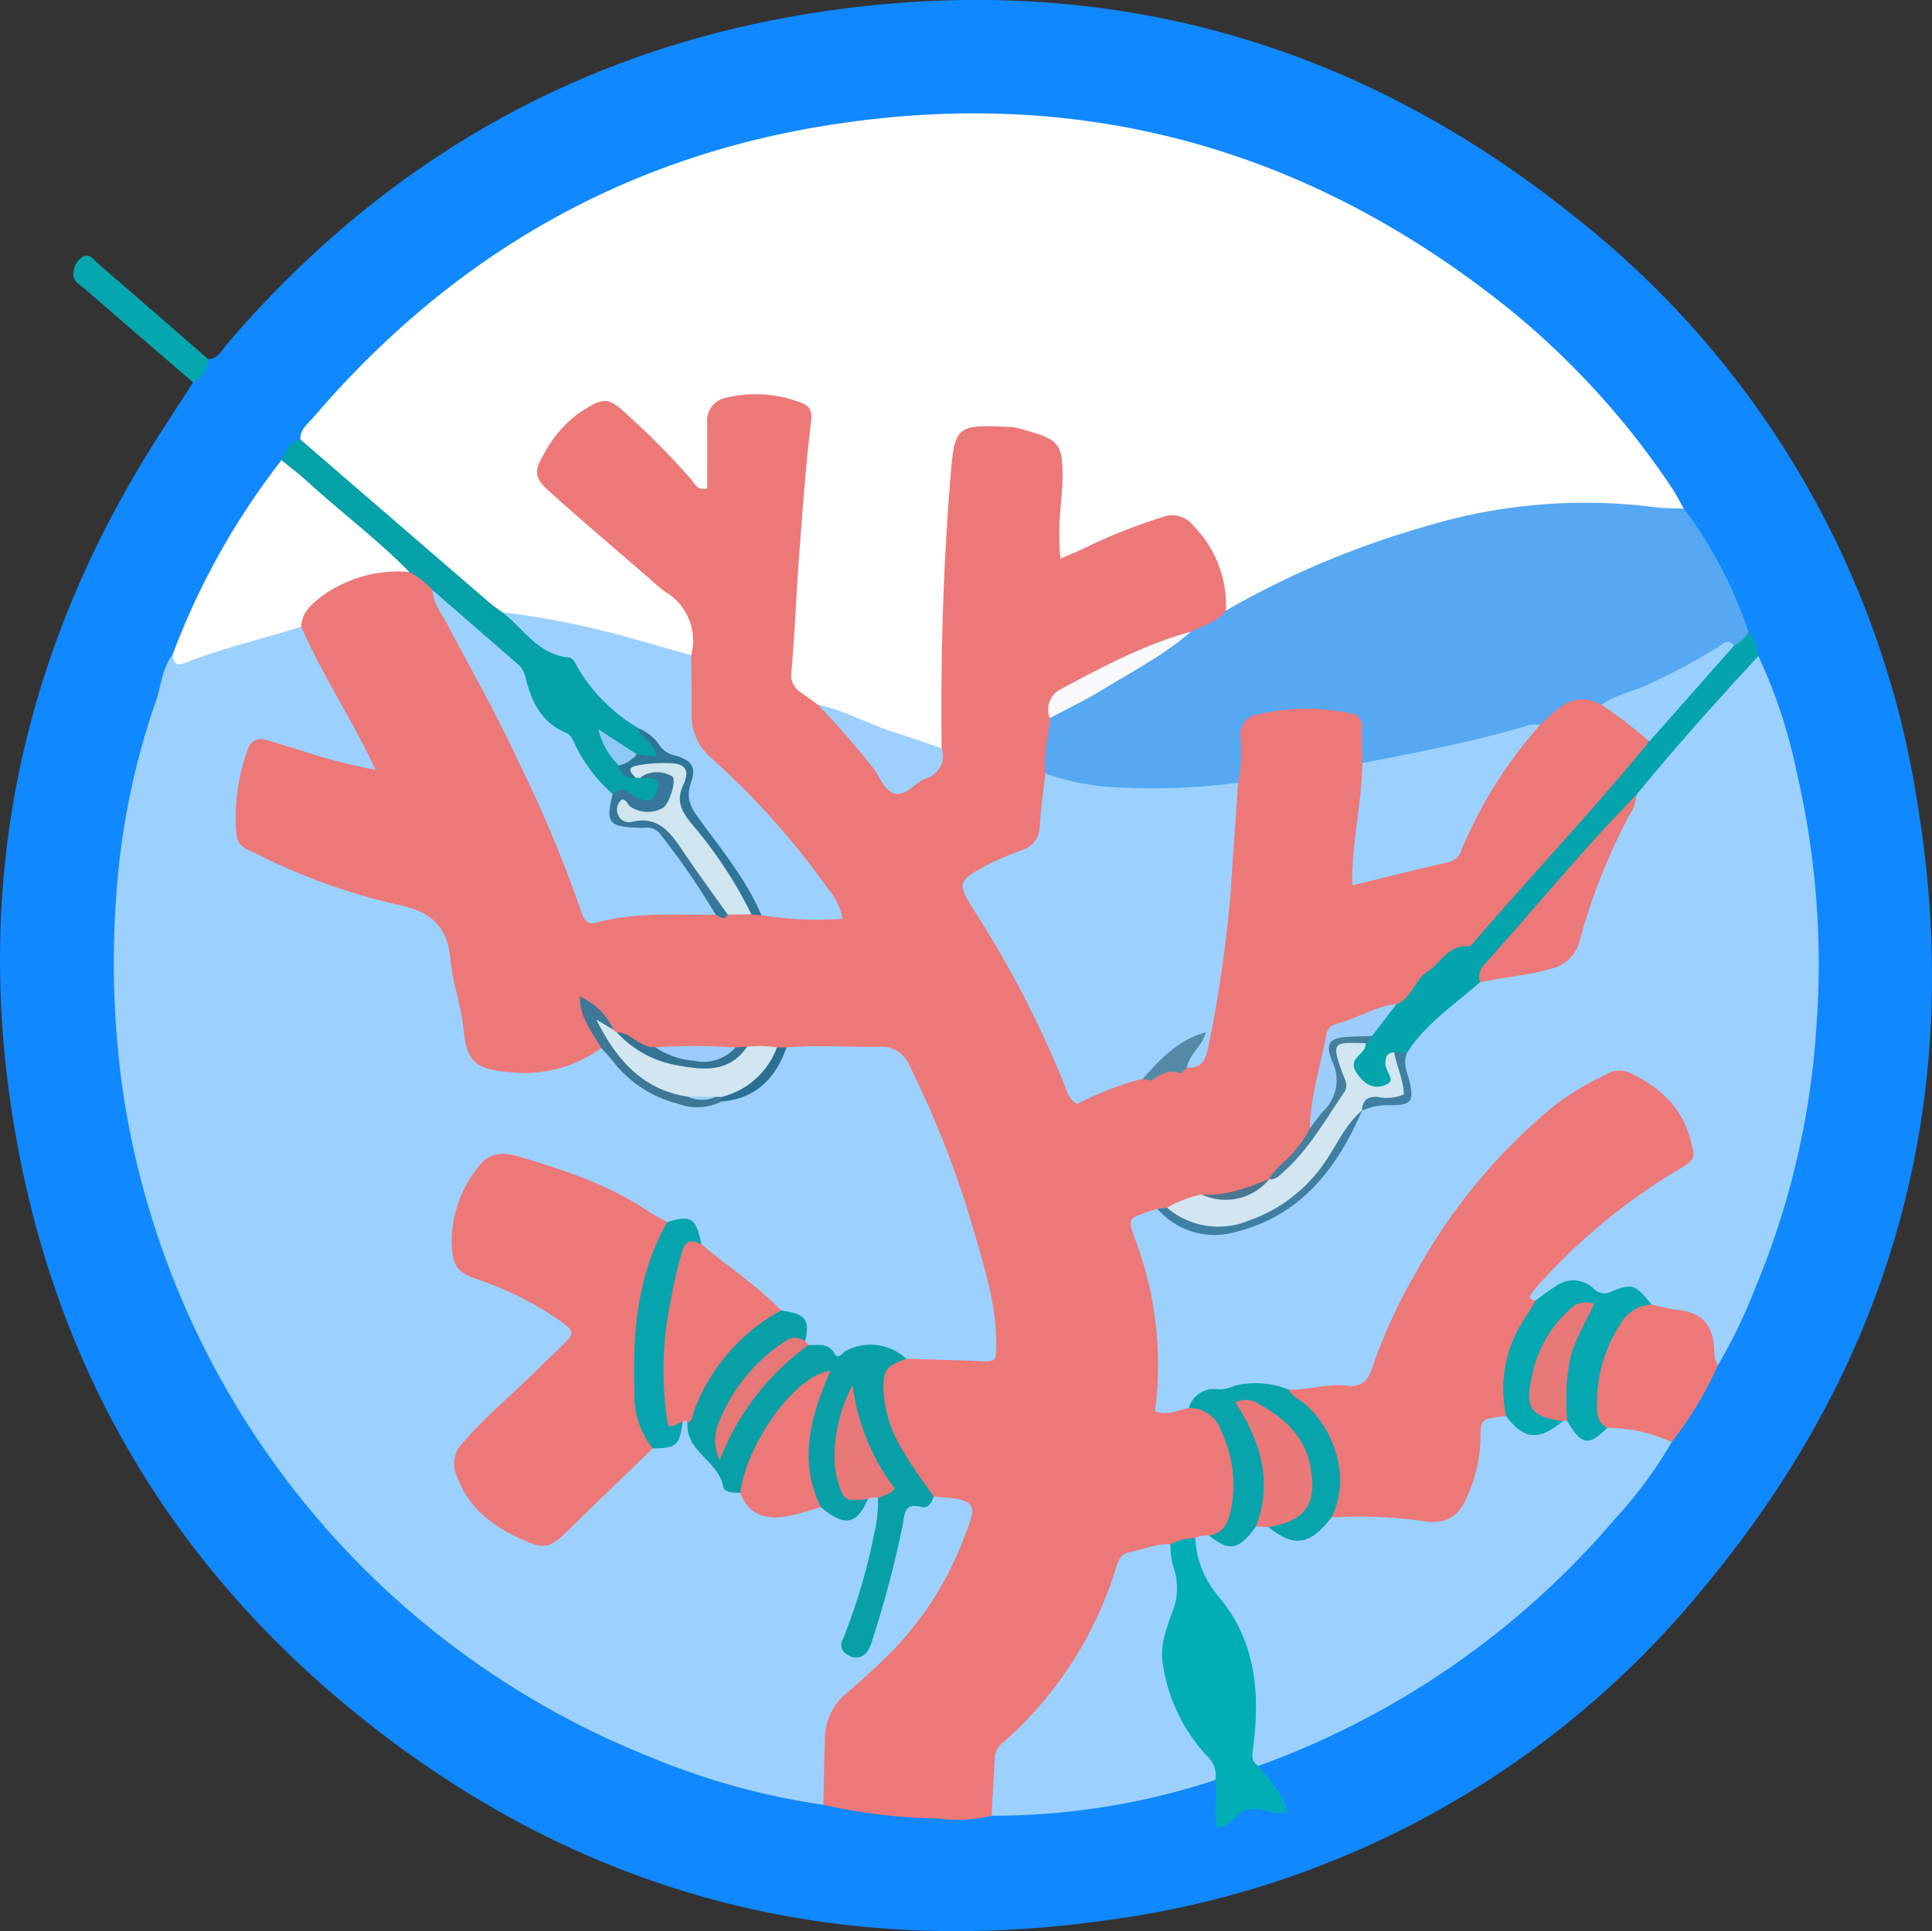 <svg xmlns="http://www.w3.org/2000/svg" width="186.83" height="186.774" viewBox="0 0 186.83 186.774"><rect x="0" y="0" width="186.83" height="186.774" fill="#333333" stroke="none"/><g transform="translate(0 0)"><path d="M1285.335,719.052c.958,0,1.3-.824,1.785-1.4,15.041-17.595,33.969-28.525,56.808-32.086,27.4-4.272,52.161,2.446,73.729,19.851a89.472,89.472,0,0,1,32.964,56.521c4.683,28.252-2.209,53.717-20.508,75.762a89.569,89.569,0,0,1-57.9,32.337c-27.516,3.92-52.28-3.085-73.653-20.894-18.465-15.386-29.236-35.317-32.462-59.1-2.931-21.6,1.448-41.854,12.619-60.6,1.646-2.763,3.443-5.436,5.17-8.151a4.637,4.637,0,0,1,1.449-2.249" transform="translate(-1265.212 -684.323)" fill="#1088ff"/><path d="M1294.6,751.317c.082,1.114-.639,1.71-1.449,2.25-3.5-3.015-7-6.022-10.483-9.055-.445-.388-1.142-.682-1.086-1.412a1.982,1.982,0,0,1,.811-1.629c.761-.482,1.151.253,1.569.611,3.563,3.058,7.1,6.152,10.638,9.235" transform="translate(-1274.48 -716.588)" fill="#05a7af"/><path d="M1390.173,909.028a13.224,13.224,0,0,1-5.115.266,53.283,53.283,0,0,1-11.155-1.318A10.611,10.611,0,0,1,1376.74,896a37.231,37.231,0,0,0,9.64-12.712c1.6-3.517,1.468-3.746-2.145-4.885a20.092,20.092,0,0,1-4.936-8.687c-.81-2.973.13-4.677,2.762-5.392,2.04-.049,4.085-.086,6.123.018,1.251.064,1.705-.492,1.688-1.659a14.463,14.463,0,0,0-.233-2.812,99.987,99.987,0,0,0-7.462-22.037,3.9,3.9,0,0,0-4.064-2.518c-2.588.089-5.183.042-7.775.016-.388,0-.775,0-1.163,0-.92.011-1.839.016-2.758.026-.4-.014-.8-.015-1.2-.017q-3.429.046-6.856-.016c-1.606.065-2.89-.773-4.211-1.506a3.256,3.256,0,0,1-.838-.637,11.915,11.915,0,0,0-1.941-1.98c.1,1.5,1.511,2.512.977,3.95-2.575,2.492-8.255,3.435-11.476,1.957-1.763-.808-2.25-2.377-2.393-4.05-.217-2.529-1.017-4.928-1.438-7.4a4.473,4.473,0,0,0-3.987-3.979,66.923,66.923,0,0,1-12.267-4.19c-4.121-1.737-4.318-2.085-4.2-6.508.01-.393.017-.787.057-1.178.548-5.361,1.728-6.125,6.809-4.461,1.789.586,3.6,1.12,5.734,1.638-1.64-4.725-4.923-8.4-6.174-13.012.508-2.811,3.84-5.333,7.6-5.733a11.257,11.257,0,0,1,3.023.06,4.279,4.279,0,0,1,2.98,2.25c1.536,3.266,3.276,6.433,4.992,9.6a166.452,166.452,0,0,1,9.054,19.914c.541,1.417,1.175,2.075,2.751,1.7,3.249-.77,6.553-.49,9.843-.351.5.145.99.436,1.532.112a7.664,7.664,0,0,1,2.068-.223c.357-.011.713,0,1.068.017a22.574,22.574,0,0,0,4.922.462c1.966-.1,2.144-.346.977-2.024a68.744,68.744,0,0,0-10.559-12.039,7.31,7.31,0,0,1-2.683-6.2c.068-1.571.013-3.147-.012-4.722a5.7,5.7,0,0,0-2.324-5.581c-3.031-2.514-5.937-5.172-8.983-7.672-4.527-3.716-4.316-7.148.549-10.573,2.524-1.777,3.445-1.775,5.825.283a59.563,59.563,0,0,1,6.312,6.481c.105-1.861-.032-3.409.091-4.942a3.459,3.459,0,0,1,3.363-3.587,12.927,12.927,0,0,1,6.3.533,2.151,2.151,0,0,1,1.614,2.508c-.562,5.32-.855,10.665-1.395,15.988-.271,2.675,0,5.357-.285,8.027-.153,1.442,1.121,1.961,1.932,2.767a65.218,65.218,0,0,1,5.769,6.554c.618.783,1.023,2.279,2.483,1.567,1.42-.692,3.267-1.186,2.893-3.45a4.368,4.368,0,0,1-.019-.477,229.335,229.335,0,0,1,.974-27.078c.28-3.309,1.341-4.2,4.708-4.2a12.221,12.221,0,0,1,1.648.1c4.783.659,6.238,2.53,5.712,7.34-.555,5.081-.55,5.095,4.159,3.065a40.579,40.579,0,0,1,4.226-1.476,3.922,3.922,0,0,1,4.752,1.615c1.607,2.283,2.96,4.671,2.355,7.648-.634,1.617-2.04,2.242-3.538,2.747a70.512,70.512,0,0,0-11.738,5.176,2.786,2.786,0,0,0-1.577,3.074c.023,1.586-.548,3.112-.46,4.7.06,1.895-.467,3.73-.573,5.61a2.9,2.9,0,0,1-2.061,2.6,25.611,25.611,0,0,0-3.8,1.852,1.76,1.76,0,0,0-.678,2.763,111.337,111.337,0,0,1,9.043,17.547c.386.979.968,1.042,1.852.627a16.906,16.906,0,0,1,4.688-1.5c1.7-.45,3.395-.938,5.065-1.512.91-.449,1.026-1.367,1.191-2.18a140.458,140.458,0,0,0,2.367-19.8,37.506,37.506,0,0,1,.47-5.135,11.579,11.579,0,0,1-.02-1.413c.053-4.872,1.067-5.914,5.9-6.056q1.176-.034,2.353,0c4.462.128,5.086.8,4.972,5.35a71.327,71.327,0,0,1-.808,8.426c-.352,2.906-.2,2.82,2.575,2.54,4.562-.46,7.376-2.592,8.959-6.94,1.045-2.87,3.361-5.088,5.241-7.505,1.792-1.842,3.641-3.514,6.485-2.089,1.877,1.005,3.819,1.945,4.59,4.169-.2,1.506-1.268,2.471-2.212,3.51-4.476,4.929-8.808,9.986-13.263,14.934-.211.234.105.028-.152.173-3.336,1.882-5.91,4.708-8.841,7.095-6.057,2.149-6.063,2.147-7.32,8.483-.2.992-.468,1.97-.593,2.978-.558,2.3-2.44,3.583-3.974,5.135a4.217,4.217,0,0,1-.582.4,12.125,12.125,0,0,1-6.08,1.562,25.03,25.03,0,0,0-3.57,1.128c-.317.129-.644.228-.97.328-1.655.341-1.8,1.263-1.323,2.757,1.473,4.629,2.5,9.344,1.913,14.258-.115.964.069,1.561,1.234,1.265a5.651,5.651,0,0,1,1.628-.188c3.822.783,4.1,4.022,4.47,6.911.3,2.357.375,4.97-2.437,6.278a7.315,7.315,0,0,1-1.466.353,19.217,19.217,0,0,1-2.469.5,21.771,21.771,0,0,1-2.292.56,3.68,3.68,0,0,0-3.05,2.833,39.885,39.885,0,0,1-9.77,15.13,4.213,4.213,0,0,0-1.491,3.273,7.275,7.275,0,0,1-.945,4.082" transform="translate(-1294.283 -733.424)" fill="#ed7878"/><path d="M1308.72,823.879c2.023,4.685,4.9,8.931,7.189,13.846a54.45,54.45,0,0,1-7.38-1.931c-1.056-.306-2.1-.647-3.16-.944a1.343,1.343,0,0,0-1.839.942,19.217,19.217,0,0,0-1.082,8.124c.068,1.235,1.037,1.5,1.853,1.885a59.9,59.9,0,0,0,13.5,4.909c3.128.621,5.021,1.821,5.333,5.3.207,2.31,1.074,4.554,1.29,6.927.279,3.062,1.35,3.8,4.423,4.019a12.572,12.572,0,0,0,8.884-2.323c1.1-.151,1.413.8,2,1.391,2.651,2.636,5.679,4.217,9.56,3.325,3.119-.264,4.522-2.807,6.352-4.782,2.982-.23,5.965-.029,8.946-.057a2.859,2.859,0,0,1,2.935,1.794,96.275,96.275,0,0,1,6.426,16.656c.957,3.316,1.959,6.615,1.979,10.114.011,1.939.028,1.909-1.886,1.825-2.272-.1-4.547-.144-6.821-.212a4.891,4.891,0,0,0-4.457-.487c-1.907.829-3.346.133-4.949-.448a1.229,1.229,0,0,1-.67-.672,2.46,2.46,0,0,0-2.226-2.77c-2.611-2.223-5.575-4.031-7.854-6.647-.4-1.685-1.531-2.1-3.087-1.783a6.747,6.747,0,0,1-2.712-1.384c-3.584-2.439-7.711-3.54-11.777-4.781a2.922,2.922,0,0,0-3.627,1.445,12.641,12.641,0,0,0-1.748,3.853c-.773,3.459-.144,4.688,3.18,5.926a28.81,28.81,0,0,1,6.653,3.548c1.7,1.209,1.769,1.88.3,3.4a48.981,48.981,0,0,1-5.636,5.38,17.876,17.876,0,0,0-2.566,2.441c-2.365,2.655-2.346,4.277.011,7a12.519,12.519,0,0,0,4.938,3.141c1.314.545,2.261-.146,3.142-1.023,2.009-2,4.006-4.017,6.023-6.012a7.164,7.164,0,0,1,2.389-1.891c1.622-.067,2.374-1.165,2.941-2.486a.772.772,0,0,1,.894.266c1.328,2.488,2.566,5.042,5.043,6.66,1.939,2.912,4.64,1.827,7.22,1.373,1.917.984,3.681,1.131,5.044-.927a1.035,1.035,0,0,1,.964.229,4.764,4.764,0,0,1,.13,3.676,83.665,83.665,0,0,1-2.253,8.2c-.268.775-.829,1.554-.291,2.574,1.023-.255,1.173-1.161,1.412-1.916a82.642,82.642,0,0,0,2.376-8.9c.626-3.165.658-3.158,3.859-3.647,4.621.248,4.11.849,2.814,4.245a31.758,31.758,0,0,1-7.83,11.662q-1.787,1.711-3.678,3.315a5.786,5.786,0,0,0-1.835,4.435c-.105,2.043-.1,4.09-.149,6.136a69.206,69.206,0,0,1-16.785-4.635,82.441,82.441,0,0,1-50.889-63.938,87.927,87.927,0,0,1-.739-18.84,71.945,71.945,0,0,1,3.885-19.379c.511-1.469.567-3.113,1.584-4.4,3.189-.089,5.965-1.751,9.016-2.377,1.145-.235,2.243-.7,3.441-.374" transform="translate(-1279.587 -763.27)" fill="#9cd1ff"/><path d="M1382.233,766.794c-.574-.413-1.144-.834-1.724-1.239a1.95,1.95,0,0,1-.841-2.014c.312-3.76.462-7.533.743-11.3.322-4.312.634-8.628,1.145-12.919.128-1.071-.2-1.437-.98-1.753a12.072,12.072,0,0,0-7.2-.479,2.24,2.24,0,0,0-1.872,2.394c.032,2.126.009,4.252.009,6.373-.979.26-1.227-.47-1.573-.886a71.875,71.875,0,0,0-5.969-6.06c-2.06-1.956-2.407-1.92-4.813-.369a11.549,11.549,0,0,0-3.491,4.1c-.933,1.573-.856,2.225.577,3.514,3.16,2.843,6.408,5.588,9.622,8.372a19.791,19.791,0,0,0,1.626,1.367,5.442,5.442,0,0,1,2.47,6.1,2.254,2.254,0,0,1-1.834.1,133.472,133.472,0,0,0-16.316-3.668c-2.837-1.455-4.933-3.855-7.307-5.882-3.756-3.207-7.459-6.478-11.208-9.694a2.552,2.552,0,0,1-1.132-1.72c-.031-.995.75-1.537,1.291-2.17,12.82-14.983,28.859-24.582,48.3-27.982,25.031-4.376,47.526,1.636,67.328,17.553a78.169,78.169,0,0,1,15.694,17.256c.438.647.786,1.356,1.176,2.036a2.456,2.456,0,0,1-2.41.585c-14.037-1.858-26.79,2.173-39.056,8.471-.878.451-1.672,1.272-2.82.793a10.888,10.888,0,0,0-3.1-8.146,2.6,2.6,0,0,0-3.115-.861,53.85,53.85,0,0,0-7.431,2.958c-.687.341-1.4.621-2.355,1.038a26.9,26.9,0,0,1,.007-4.825c.056-.941.186-1.881.195-2.822.032-3.447-.284-3.853-3.551-4.764a6.449,6.449,0,0,0-1.376-.322c-5.369-.265-5.5-.167-5.912,4.915-.708,8.706-.96,17.422-.85,26.152a2.552,2.552,0,0,1-2.254-.135,43.238,43.238,0,0,1-9.7-4.063" transform="translate(-1303.121 -698.627)" fill="#fff"/><path d="M1522.864,903.171c-1.042.188-2.043.81-3.27.307a34.33,34.33,0,0,0-1.969-16.746c-.648-1.863-.65-1.863,1.306-2.543.294-.1.594-.186.891-.278,7.1,2.888,12.321,1.321,16.585-5a50.478,50.478,0,0,0,2.773-4.39,2.7,2.7,0,0,1,.437-.517c3.1-.285,4.672-1.7,3.733-5.007-.034-.118.111-.279.186-.415,1.787-3.053,4.609-5.008,7.415-6.983,1.864-.681,3.858-.737,5.768-1.214a4.156,4.156,0,0,0,3.416-2.877,86.317,86.317,0,0,1,5.4-13.331c.7-2.117,2.528-3.371,3.859-5,2.284-2.8,4.723-5.464,7.175-8.116.36-.39.694-.9,1.371-.614a50.773,50.773,0,0,1,3.737,11.376,81.741,81.741,0,0,1,1.865,24.633,78.334,78.334,0,0,1-5.921,25.16,51.189,51.189,0,0,1-3.592,7.435.918.918,0,0,1-.831-.965c-.088-2.893-2.023-3.751-4.433-4.122a4.924,4.924,0,0,1-1.121-.291c-1.222-1.074-2.482-1.984-4.219-1.081a.718.718,0,0,1-.688.039c-2.339-1.919-4.413-.357-6.544.473-1.573-1.086-.267-1.893.359-2.581a58.454,58.454,0,0,1,12.083-10.123c2.512-1.582,2.751-2.628,1.188-5.154a11.335,11.335,0,0,0-2.386-2.6,4.317,4.317,0,0,0-5.429-.516c-5.026,2.877-8.805,7.042-12.269,11.572a59.128,59.128,0,0,0-8.389,15.242c-.679,1.808-1.736,2.672-3.687,2.562-1.8-.1-3.562.689-5.394.4a12.919,12.919,0,0,0-9.407,1.265" transform="translate(-1407.901 -767.004)" fill="#9cd1ff"/><path d="M1515.623,806.811a86.373,86.373,0,0,1,19.3-8.134,53.252,53.252,0,0,1,22.164-1.858c.932.121,1.884.1,2.826.142a42.324,42.324,0,0,1,6.255,11.95c.1,1.033-.577,1.4-1.406,1.629-3.056.987-5.557,3.111-8.584,4.179-1.393.492-2.69,1.255-4.23,1.221-2.667-1.451-4.269.361-5.947,1.94-4.974,2.257-10.333,3.016-15.634,3.993a1.637,1.637,0,0,1-1.546-.307c-.027-1.171-.07-2.341-.074-3.512a1.1,1.1,0,0,0-1.026-1.283,20.4,20.4,0,0,0-9.045.1,1.964,1.964,0,0,0-1.656,2.177,16.2,16.2,0,0,1-.217,4.434,4.439,4.439,0,0,1-3.048,1,45.135,45.135,0,0,1-13.285-.535c-.909-.2-1.864-.377-2.312-1.377-.214-1.813.339-3.564.432-5.352a6.3,6.3,0,0,1,2.8-2.1c3.66-2,7.078-4.415,10.831-6.252,1.195-.59,2.551-.913,3.41-2.06" transform="translate(-1397.068 -747.768)" fill="#55a8f1"/><path d="M1531.093,1011.188a2.433,2.433,0,0,1,1.329-.258c1.79.733,3.215.089,4.473-1.19a1.98,1.98,0,0,1,1.336-.016c2.748,1.476,2.932,1.462,5.312-.492a2.959,2.959,0,0,1,1.209-.664,29.381,29.381,0,0,1,7.262.148c3.185.48,4.242-.219,5.271-3.248a10.686,10.686,0,0,0,.643-3.686c-.04-1.8.721-2.831,2.6-2.877a1.538,1.538,0,0,1,1.285.449c1.506,1.515,3.053,1.29,4.634.142a1.22,1.22,0,0,1,.648-.022c1.206,1.624,2.618,1.9,4.263.639,2.132-.036,4.3-.2,5.819,1.775a42.346,42.346,0,0,1-5.45,7.395,81.806,81.806,0,0,1-34.53,23.929c-1.271-.1-1.192-1.031-1.115-1.9.118-1.327.065-2.656.119-3.983a15.787,15.787,0,0,0-3.7-10.607c-1.244-1.6-2.475-3.3-1.407-5.538" transform="translate(-1415.515 -862.423)" fill="#9cd1ff"/><path d="M1486.242,1054.833c.1-1.881.226-3.76.3-5.642a2.144,2.144,0,0,1,.932-1.539,36.992,36.992,0,0,0,10.829-16.867c.229-.783.539-1.3,1.314-1.441,1.308-.237,2.544-.858,3.917-.752,1.154,1.939,1.791,3.963.917,6.194-1.963,5.013-.5,9.331,2.656,13.322.76.962,1.82,1.875.774,3.273a68.59,68.59,0,0,1-21.637,3.453" transform="translate(-1390.352 -879.229)" fill="#9cd1ff"/><path d="M1316.107,802.957c-3.793,1.2-7.684,2.088-11.393,3.554-.811.321-.923-.253-1.064-.8a71.052,71.052,0,0,1,10.547-18.859c1.127-.232,1.682.7,2.37,1.249,3.1,2.486,5.954,5.266,9.026,7.791a1.973,1.973,0,0,1,.957,1.772,12.561,12.561,0,0,0-8.408,2.314c-1,.774-1.99,1.556-2.035,2.982" transform="translate(-1286.974 -742.349)" fill="#fff"/><path d="M1340.314,795.1c-3.074-3.132-6.59-5.766-9.824-8.717-.807-.737-1.685-1.4-2.53-2.095.381-.875.752-1.759,1.827-2q9.1,7.864,18.212,15.724c.414.357.872.663,1.309.993,2.424,1.071,4.048,3.431,6.713,4.14a2.347,2.347,0,0,1,1.174,1.117,20.271,20.271,0,0,0,5.712,5.758c.289.351.606.679.882,1.039.451.586,1.157,1.183.61,1.986-.475.7-1.231.317-1.883.171a14.2,14.2,0,0,1-3.38-1.961,12.772,12.772,0,0,1,1.737,2.314,1.573,1.573,0,0,0,1.382.892c.31.008.617.019.926.042.982.236,2.052.245,1.439,1.882-.544,1.452-1.356,1.486-2.507.984a6.372,6.372,0,0,0-2.205-.65c-.309-.075-.677-.149-.839-.4-2.417-3.7-6.551-6.081-8.059-10.485-.619-1.8-2.167-2.826-3.511-4.017-1.752-1.55-3.7-2.9-4.936-4.972a8.842,8.842,0,0,0-2.249-1.749" transform="translate(-1300.738 -739.787)" fill="#05a1a9"/><path d="M1529.381,1050.617a2.488,2.488,0,0,0-.813-2.322,16.7,16.7,0,0,1-4.251-8.8c-.345-1.762.309-3.453.873-5.054a6.145,6.145,0,0,0,.1-4.52,8.45,8.45,0,0,1-.256-2.1,5.1,5.1,0,0,1,2.4-.6,9.538,9.538,0,0,0,2.323,5.732c3.519,4.207,3.972,9.25,3.286,14.462-.1.766-.244,1.368.491,1.831,1.056,1.339,2.333,2.539,2.816,4.436-1.286.383-2.438-.419-3.649-.236-1.247.189-1.686,1.626-3.147,1.829-.352-1.592.048-3.155-.172-4.667" transform="translate(-1411.854 -878.465)" fill="#01aeb6"/><path d="M1603.208,826.562a3.871,3.871,0,0,0,1.408-1.3,3.964,3.964,0,0,1,.946,2.3c-4.046,4.388-8.042,8.819-11.811,13.45-2.149,3.572-5.25,6.364-7.861,9.558-2.366,2.895-5.123,5.461-7.258,8.555-2.454,2.148-5.228,3.967-7.029,6.79a4.794,4.794,0,0,0-.915.447,1.372,1.372,0,0,0-.363,1.074c.027.849.254,1.8-.9,2.123a2.258,2.258,0,0,1-2.71-.813c-.588-.856-1.071-1.767-.3-2.789a8.635,8.635,0,0,0,.73-.91c.177-.283.369-.557.554-.836.863-1.082,1.51-2.376,2.87-2.982,1.487-.564,1.721-2.312,2.976-3.123,1.307-.844,2.014-2.635,3.984-2.457.211.02.487-.371.691-.608,5.557-6.431,11.4-12.615,16.781-19.2a35.591,35.591,0,0,1,8.2-9.279" transform="translate(-1435.521 -764.117)" fill="#04a4ac"/><path d="M1627.573,988.166a15.19,15.19,0,0,0-6.23-1.374c-1.451-.023-1.556-1.112-1.615-2.142a12.852,12.852,0,0,1,2.991-8.952,2.292,2.292,0,0,1,2.907-.823c.912.188,1.817.452,2.738.55,2.279.241,3.2,1.609,3.331,3.744a2.713,2.713,0,0,0,.351,1.575,35.351,35.351,0,0,1-4.473,7.422" transform="translate(-1465.915 -848.7)" fill="#ed7878"/><path d="M1487.786,856.751a23.959,23.959,0,0,0,7.591,1.371,64.9,64.9,0,0,0,11.054-.462c-.243,3.525-.493,7.049-.726,10.574a125.6,125.6,0,0,1-2.145,14.913c-.214,1.139-.587,2.167-2.068,2.051-.675-.827.236-1.4.341-2.122-1.839.645-2.767,2.591-4.617,3.194a30.9,30.9,0,0,0-6.343,2.445c-.846-.419-1-1.245-1.274-1.946a100.971,100.971,0,0,0-8.675-16.732c-1.681-2.677-1.635-2.885,1.147-4.386a29,29,0,0,1,3.461-1.487,2.366,2.366,0,0,0,1.708-2.27c.111-1.719.358-3.429.547-5.143" transform="translate(-1386.701 -781.946)" fill="#9cd1ff"/><path d="M1430.161,979.792c.9.05,1.868-.26,2.5.82.383.657.743-.053,1.087-.242a5.055,5.055,0,0,1,5.855.765c-1.969.711-2.224,1.035-2.213,2.983a12.451,12.451,0,0,0,2.029,6.127c.845,1.47,1.89,2.824,2.846,4.23-.2.544-.567,1.161-1.142,1-1.72-.485-1.66.627-1.865,1.748a104.616,104.616,0,0,1-2.941,11.126,3.477,3.477,0,0,1-.471,1.071,1.318,1.318,0,0,1-1.872.351,1.046,1.046,0,0,1-.48-1.555,58.14,58.14,0,0,0,3-10.124,13.784,13.784,0,0,0,.375-3.491,1.954,1.954,0,0,0-.055-2.362,17.7,17.7,0,0,1-2.713-7.276c-.309,1.5-.526,2.975-.76,4.445-.461,2.887.115,4.025,2.543,5.285-1.059,2.507-2.248,2.711-4.542.781-1.474-.922-1.506-2.479-1.667-3.937a18.65,18.65,0,0,1,1.172-7.919,16.957,16.957,0,0,0-5.739,7.086c-.535,1.121-.588,2.465-1.56,3.381-.635.013-1.544-.022-1.644-.585-.44-2.478-3.616-3.366-3.458-6.129-.1-3.583,5.731-11.091,9.052-10.915,2.378.33,2.8.872,2.331,2.982a12.855,12.855,0,0,0-7.977,9.329,26.571,26.571,0,0,1,5.1-7.17,5.78,5.78,0,0,1,3.2-1.8" transform="translate(-1351.965 -849.716)" fill="#08a0a7"/><path d="M1390.314,832.015a16.634,16.634,0,0,1-5.711-5.617c-.3-.432-.466-1.16-1.034-1.214-2.957-.282-4.344-2.807-6.4-4.366a81.176,81.176,0,0,1,11.724,2.3q3.277.922,6.552,1.851c.014,1.881.048,3.764.037,5.645a5.378,5.378,0,0,0,1.919,4.323,75.349,75.349,0,0,1,11.264,12.62,6.336,6.336,0,0,1,1.414,2.9,33.08,33.08,0,0,1-7.841-.34c-2.862-3.158-4.727-7.029-7.383-10.335a.584.584,0,0,1-.153-.438c1.056-3.955-2.521-5.13-4.387-7.329" transform="translate(-1328.598 -761.602)" fill="#9cd1ff"/><path d="M1361.621,815.85q4.076,3.542,8.15,7.087a2.4,2.4,0,0,1,.84,1.333c.552,2.309,1.5,4.382,3.912,5.385.532.222.715.806.959,1.3a14.965,14.965,0,0,0,3.563,4.623c.2,1.7.738,3.019,2.874,2.641a1.4,1.4,0,0,1,1.134.216c2.614,2.508,5.192,5.054,5.95,8.818-3.837.066-7.7-.285-11.474.762-.942.262-1.286-.3-1.516-1.033a123.961,123.961,0,0,0-5.981-14.328c-2.131-4.645-4.663-9.076-7.036-13.592-.542-1.031-1.327-1.964-1.375-3.208" transform="translate(-1319.796 -758.789)" fill="#9cd1ff"/><path d="M1567.61,849.563c5.452-1.063,10.909-2.1,16.242-3.7a3.186,3.186,0,0,1,.938.009,43.832,43.832,0,0,0-7.6,12.087,1.649,1.649,0,0,1-1.262,1.19c-3.032.7-6.054,1.453-9.3,2.24-.074-4.114.936-7.94.98-11.831" transform="translate(-1435.863 -775.763)" fill="#9cd1ff"/><path d="M1544,1005.627c-2.077,2.7-3.605,2.933-6.1.932a.811.811,0,0,1,.3-.352c4.143-2.306,4.556-5.954,1.013-9.192a7.212,7.212,0,0,0-3.09-1.918c-.093,1.057.654,1.727.925,2.545.99,3,2.061,5.99-.337,8.855-1.669,2.3-2.575,2.473-4.555.881,1.444-.243,1.871-1.252,2.138-2.556a12.1,12.1,0,0,0-.927-7.48,3.227,3.227,0,0,0-3.156-2.3,2.518,2.518,0,0,1,2.884-1.79,3.629,3.629,0,0,0,1.552-.368,8.624,8.624,0,0,1,5.23.383c4.125,1.334,5.744,6.429,5.6,9.518a3.648,3.648,0,0,1-1.473,2.846" transform="translate(-1415.244 -858.872)" fill="#07a4ab"/><path d="M1544.547,916a1.48,1.48,0,0,1-.065.462c-.387.776-1.681,1.144-.756,2.481.824,1.192,1.81,1.613,3,.964.66-.359-.252-1.219-.257-1.886,0-.607.081-1.114.845-1.131,1.128.944.906,2.4,1.272,3.612.281.927-.74.989-1.448,1.05-1.059.092-2.269-.287-2.947.966l.018-.026a55.739,55.739,0,0,1-3.613,5.489c-3.066,4-6.876,6.624-12.232,5.832a3.418,3.418,0,0,1-3.022-1.9,11.124,11.124,0,0,1,3.357-1.285,7.722,7.722,0,0,0,6.543-1.5l-.023.023c3.078-2.028,4.509-5.318,6.356-8.291.583-.938.092-1.816-.13-2.712-.207-.837-.557-1.763.36-2.355a1.926,1.926,0,0,1,2.739.206" transform="translate(-1412.49 -815.108)" fill="#d1e6f1"/><path d="M1399.26,912.317a.465.465,0,0,0,.282.216,13.4,13.4,0,0,0,6.13,2.6,8.584,8.584,0,0,0,6.461-1.2,9.914,9.914,0,0,1,2.9.07c-.276,2.525-2.084,4.2-5.327,4.943a4.71,4.71,0,0,1-.707.18c-.855.056-1.711.031-2.567.026-4.067-.541-6.645-3.119-8.714-6.383-.281-.444-.866-.987-.439-1.449.641-.7,1.034.247,1.533.486a1.009,1.009,0,0,1,.448.517" transform="translate(-1339.899 -812.695)" fill="#d1e6f1"/><path d="M1404.538,855.31l-.455,0c-1.714-.931-.614-1.582.34-1.7a17.005,17.005,0,0,1,3.015-.13c1.482.086,2.239.954,1.625,2.371-.64,1.476-.154,2.5.742,3.614a57.772,57.772,0,0,1,4.686,6.75c.412.694,1.208,1.3.767,2.3l-2.289.026c-2.051-1.731-3.28-4.1-4.8-6.242-1.134-1.6-2.234-3.008-4.518-2.507a1.288,1.288,0,0,1-1.738-1.106,1.489,1.489,0,0,1,.493-1.484c.454-.367.875-.13,1.249.206.058.053.109.114.171.161a1.7,1.7,0,0,0,2.52-.008c.483-.509,1-1.19.533-1.877-.574-.841-1.49-.684-2.346-.38" transform="translate(-1342.594 -780.084)" fill="#cfe5f0"/><path d="M1447.567,841.449c2.556.515,4.818,1.844,7.28,2.622,1.568.5,3.118,1.049,4.676,1.576a2.276,2.276,0,0,1-1.587,2.941c-1.008.413-1.837,1.638-2.865,1.463s-1.476-1.528-2.108-2.4a81.144,81.144,0,0,0-5.4-6.2" transform="translate(-1368.456 -773.282)" fill="#9dd0fe"/><path d="M1635.016,827.785l-8.2,9.281a39.94,39.94,0,0,0-4.609-3.552c1.4-1.02,3.121-1.3,4.652-2.038a60.628,60.628,0,0,0,6.554-3.518c.435-.281.989-.952,1.607-.174" transform="translate(-1467.329 -765.341)" fill="#9ad0fd"/><path d="M1512.692,825.167c-2.621,2.289-5.71,3.869-8.647,5.672-1.6.985-3.317,1.792-4.981,2.679a2.224,2.224,0,0,1,1.063-2.8c4.051-2.163,8.1-4.337,12.565-5.554" transform="translate(-1397.547 -764.064)" fill="#faf9fc"/><path d="M1565.588,908.157l-2.384,3.089c-.644.676-1.469.317-2.2.325-1.515.016-1.866.563-1.413,2.035.919,2.991.306,4.494-2.378,6.558.049-3.074,1-5.991,1.574-8.973a1.231,1.231,0,0,1,.814-1.076c2.052-.485,3.85-1.739,5.986-1.957" transform="translate(-1430.534 -811.05)" fill="#9dcdfa"/><path d="M1404.057,857.009a.844.844,0,0,1,.174-.158,2.815,2.815,0,0,1,2.881.02c.454.3-.227,2.534-.829,3.005a2.973,2.973,0,0,1-3.265-.116c-.226-.188-.245-.59-.746-.665a1.246,1.246,0,0,0-.368,1.535,1.136,1.136,0,0,0,1.391.62c2.4-.542,3.577.947,4.722,2.652,1.442,2.147,2.977,4.232,4.472,6.343-.389.63-.778.194-1.167,0a72.906,72.906,0,0,0-5.277-7.681,1.613,1.613,0,0,0-1.6-.722,5.416,5.416,0,0,1-.7-.009c-2.776-.094-3.085-.517-2.378-3.263,1.077-1.039,1.781.22,2.625.47.762.226,1.17.364,1.563-.6.423-1.032.251-1.378-.8-1.4-.231-.005-.461-.023-.692-.034" transform="translate(-1342.113 -781.783)" fill="#377799"/><path d="M1415.979,864.651a41.675,41.675,0,0,0-5.8-8.788c-.922-1.17-1.532-2.136-.784-3.745.705-1.518.12-2.128-1.6-2.1a12.606,12.606,0,0,0-3.024.267c-.944.249-.321.772.027,1.162a1.374,1.374,0,0,1-1.641-1.2,2.189,2.189,0,0,1,1.73-1.08l1.889.214c-.075-1.353-1.488-1.688-1.75-2.746a4.564,4.564,0,0,1,2.142,1.764,2.373,2.373,0,0,0,1.31.852c1.673.452,2.212,1.082,1.655,2.665-.581,1.651.118,2.58.987,3.766,2.123,2.9,4.411,5.7,5.829,9.056l-.975-.079" transform="translate(-1343.315 -776.214)" fill="#2f7597"/><path d="M1524.127,941.27a7.67,7.67,0,0,0,7.917,1.239,14.8,14.8,0,0,0,7.316-5.594c1.187-1.7,2-3.685,3.635-5.065-2.431,5.687-6.012,10.26-12.328,11.786a7.272,7.272,0,0,1-7.472-2.265l.933-.1" transform="translate(-1411.273 -824.464)" fill="#3f7fa2"/><path d="M1397.755,909.7l-1.7-1.026c1.889,3.78,4.4,6.783,8.85,7.465a4.649,4.649,0,0,0,2.711.008l.548.022q.227.145.151.292t-.15.147a5.267,5.267,0,0,1-4.267.191,11.382,11.382,0,0,1-6.282-4.154,16.1,16.1,0,0,0-1.089-1.2c-.808-1.518-2.068-2.855-2.063-5a6.433,6.433,0,0,1,3.286,3.263" transform="translate(-1338.394 -810.074)" fill="#3d7897"/><path d="M1552.06,924.194c.433-.558.838-1.141,1.3-1.671a4.114,4.114,0,0,0,.881-4.727c-.771-1.852-.3-2.363,1.685-2.448.707-.03,1.414-.048,2.122-.072a.991.991,0,0,1-.614.7c-3.069-.084-3.389-.236-2.186,3.013.212.572.558,1.1.1,1.762-1.815,2.652-3.394,5.482-5.833,7.655-.4.356-.773.813-1.412.722.605-1.168,1.8-1.812,2.551-2.852a9.537,9.537,0,0,0,1.4-2.082" transform="translate(-1425.38 -815.081)" fill="#447f9e"/><path d="M1519.953,918.928c1.659-1.844,3.307-3.7,6.1-4.5-.407,1.462-1.663,2.168-1.83,3.423-.228.2-.542.609-.671.557-1.1-.443-1.889.142-2.744.651-.192.114-.568-.082-.86-.136" transform="translate(-1409.438 -814.603)" fill="#548aa6"/><path d="M1415.285,915.846c-1.712,2.57-4.3,2.252-6.737,1.8a10.212,10.212,0,0,1-5.853-3.2c1.413.024,2.245,1.55,3.711,1.439,2.588.635,5.177,1.2,7.771.026l1.109-.072" transform="translate(-1343.05 -814.614)" fill="#357393"/><path d="M1419.02,917.632a4.129,4.129,0,0,1-4.044,1.281,7.851,7.851,0,0,1-3.726-1.307,61.921,61.921,0,0,1,7.77.026" transform="translate(-1347.894 -816.328)" fill="#9bccfa"/><path d="M1426.049,923.05c0-.146,0-.292,0-.438a7.678,7.678,0,0,0,5.358-4.79l.922,0c-1.053,2.991-2.96,4.958-6.278,5.232" transform="translate(-1356.271 -816.52)" fill="#2c6f93"/><path d="M1539.625,947.152a5.446,5.446,0,0,1-6.543,1.5c2.342.2,4.434-.685,6.543-1.5" transform="translate(-1416.871 -833.128)" fill="#4a7692"/><path d="M1385.329,970.036c-2.771,2.681-5.554,5.349-8.307,8.048-1.582,1.55-2.17,1.708-4.16.833-2.9-1.272-5.312-3.036-6.462-6.169a2.846,2.846,0,0,1,.528-3.217c2.314-2.705,5.093-4.919,7.567-7.45.715-.731,1.5-1.4,2.214-2.127,1.039-1.062,1.049-1.243-.207-2.157a30.552,30.552,0,0,0-7.961-4.047c-2.254-.789-2.593-1.4-2.657-3.833a11.564,11.564,0,0,1,2.631-7.168c1.005-1.394,2.415-1.377,3.83-.956,4.377,1.3,8.714,2.718,12.553,5.308.582.393,1.222.7,1.836,1.046.492.82,0,1.521-.318,2.2-2.1,4.458-2.318,9.211-2.263,14.016.023,1.973,1.188,3.7,1.177,5.668" transform="translate(-1322.208 -829.952)" fill="#ed7878"/><path d="M1423.468,967.208a18.367,18.367,0,0,0-8.331,9.493c-.2.485-.168,1.11-.722,1.422-.088-.212-.209-.345-.451-.187-.877,1.155-1.624,1.183-2.023-.324a15.016,15.016,0,0,1-.594-4.889,43.871,43.871,0,0,1,1.746-10.649c.346-1.057.771-2.981,2.665-1.282,2.538,2.177,5.39,3.977,7.709,6.416" transform="translate(-1347.935 -840.469)" fill="#ec7878"/><path d="M1430.213,1001.707c.665-4.87,5.329-11.372,8.715-11.791-1.89,4.349-3.134,8.681-.921,13.18-1.035.294-2.056.663-3.11.863-2.083.4-3.85.008-4.685-2.252" transform="translate(-1358.63 -857.339)" fill="#ec7878"/><path d="M1413.052,958.453c-.756-.3-1.442-.562-1.807.576a39.879,39.879,0,0,0-1.143,4.809,33.178,33.178,0,0,0-.413,11.248c.186,1.225.145,1.231,1.569.51-.34,2.362-.591,2.587-2.908,2.618a8.229,8.229,0,0,1-1.767-5.475c-.206-5.706.278-11.3,3.171-16.413,2.3-.72,2.775-.414,3.3,2.128" transform="translate(-1345.228 -838.13)" fill="#06a5ad"/><path d="M1454.446,1004.136c-2.242.233-2.371.148-2.954-1.946-.662-2.378-.066-6.273,1.486-9.06a20.843,20.843,0,0,0,4.084,9.995c-.444.555-1.089.646-1.63.919a1.293,1.293,0,0,0-.985.092" transform="translate(-1370.526 -859.159)" fill="#e87878"/><path d="M1433.656,983.247a24.86,24.86,0,0,0-8.6,11.123,4.31,4.31,0,0,1-.193-3.333,16.552,16.552,0,0,1,6.525-8.143,1.556,1.556,0,0,1,1.938,0l.332.355" transform="translate(-1355.46 -853.171)" fill="#e67878"/><path d="M1556.609,966.182c1.955-3.836.238-8.587-2.575-10.983-.524-.446-1.229-.7-1.547-1.382,1.894.048,3.749-.6,5.643-.372,1.362.167,2-.467,2.405-1.667a52.122,52.122,0,0,1,4.328-9.425,55.327,55.327,0,0,1,13.553-16.195,29.315,29.315,0,0,1,4.662-2.767,2.471,2.471,0,0,1,2.257-.265c2.818,1.308,5.058,3.2,5.94,6.32.58,2.05.577,2.11-1.27,3.2a57.9,57.9,0,0,0-12.777,10.4,11.058,11.058,0,0,0-1.358,1.625c-.221.351.162.5.5.531.075.224.21.492.093.684-1.957,3.23-2.491,6.855-2.949,10.5-.078.011-.155.024-.233.032-2.175.223-2.245.223-2.262,2.257a14.066,14.066,0,0,1-1.08,5.008c-.945,2.435-2.123,3.266-4.679,2.822a45.08,45.08,0,0,0-8.65-.326" transform="translate(-1427.858 -819.426)" fill="#ed7878"/><path d="M1600.562,982.894a12.188,12.188,0,0,1,1.894-9.594c.336-.521.641-1.061.961-1.593.628-.453,1.228-.953,1.889-1.351a2.854,2.854,0,0,1,3.656.142,1.431,1.431,0,0,0,1.811.329c1.961-.822,2.32-.641,3.844,1.278a3.681,3.681,0,0,0-3.1,2.028,13.762,13.762,0,0,0-2.159,8.222,1.794,1.794,0,0,0,.979,1.668c-1.822,1.794-2.474,1.687-3.866-.634-1.429-3.683-.206-7.033,1.509-10.715a10.441,10.441,0,0,0-4.5,7.391,2.032,2.032,0,0,0,1.379,2.423c.453.181,1.158.11,1.177.892-2.349,1.924-3.753,1.8-5.469-.486" transform="translate(-1454.907 -845.93)" fill="#03a8b0"/><path d="M1595.006,879.67a1.768,1.768,0,0,1,.423-1.721c4.915-5.449,9.546-11.152,14.7-16.391a3.484,3.484,0,0,1-.691,1.966,59.071,59.071,0,0,0-4.75,12,3.679,3.679,0,0,1-2.764,2.821c-2.263.671-4.62.825-6.913,1.324" transform="translate(-1451.894 -784.667)" fill="#ec7879"/><path d="M1568.791,924.567c.061-.934.481-1.4,1.494-1.327a4.161,4.161,0,0,0,2.561-.245c-.038-1.416-.694-2.69-.931-4.056l1.256.008c-.495,1.032.047,1.979.255,2.948.375,1.748.144,2.094-1.68,2.16a6.2,6.2,0,0,0-2.954.511" transform="translate(-1437.088 -817.155)" fill="#3f7fa2"/><path d="M1542.585,1008.636c1.651-4.364.424-8.287-2-11.989a2.178,2.178,0,0,1,2.161.083c2.459,1.376,4.508,3.049,5.086,6.073.692,3.621-.4,5.314-4.062,5.894l-1.191-.061" transform="translate(-1421.122 -861.01)" fill="#eb7878"/><path d="M1609.319,986.139c-3.153-.472-3.682-1.26-2.967-4.416a11.686,11.686,0,0,1,3.515-6.279,2.247,2.247,0,0,1,2.488-.665c-.817,1.828-1.923,3.527-2.357,5.49a21.106,21.106,0,0,0-.242,5.877l-.218-.052Z" transform="translate(-1458.195 -848.689)" fill="#e87878"/><path d="M1402.307,849.317a2.994,2.994,0,0,1-1.729,1.082,7.036,7.036,0,0,1-1.981-3.494l3.71,2.412" transform="translate(-1340.73 -776.371)" fill="#8cc9f4"/><path d="M1421.244,928.8a3.107,3.107,0,0,1-2.712-.009l2.712.009" transform="translate(-1352.017 -822.735)" fill="#9cd1ff"/></g></svg>